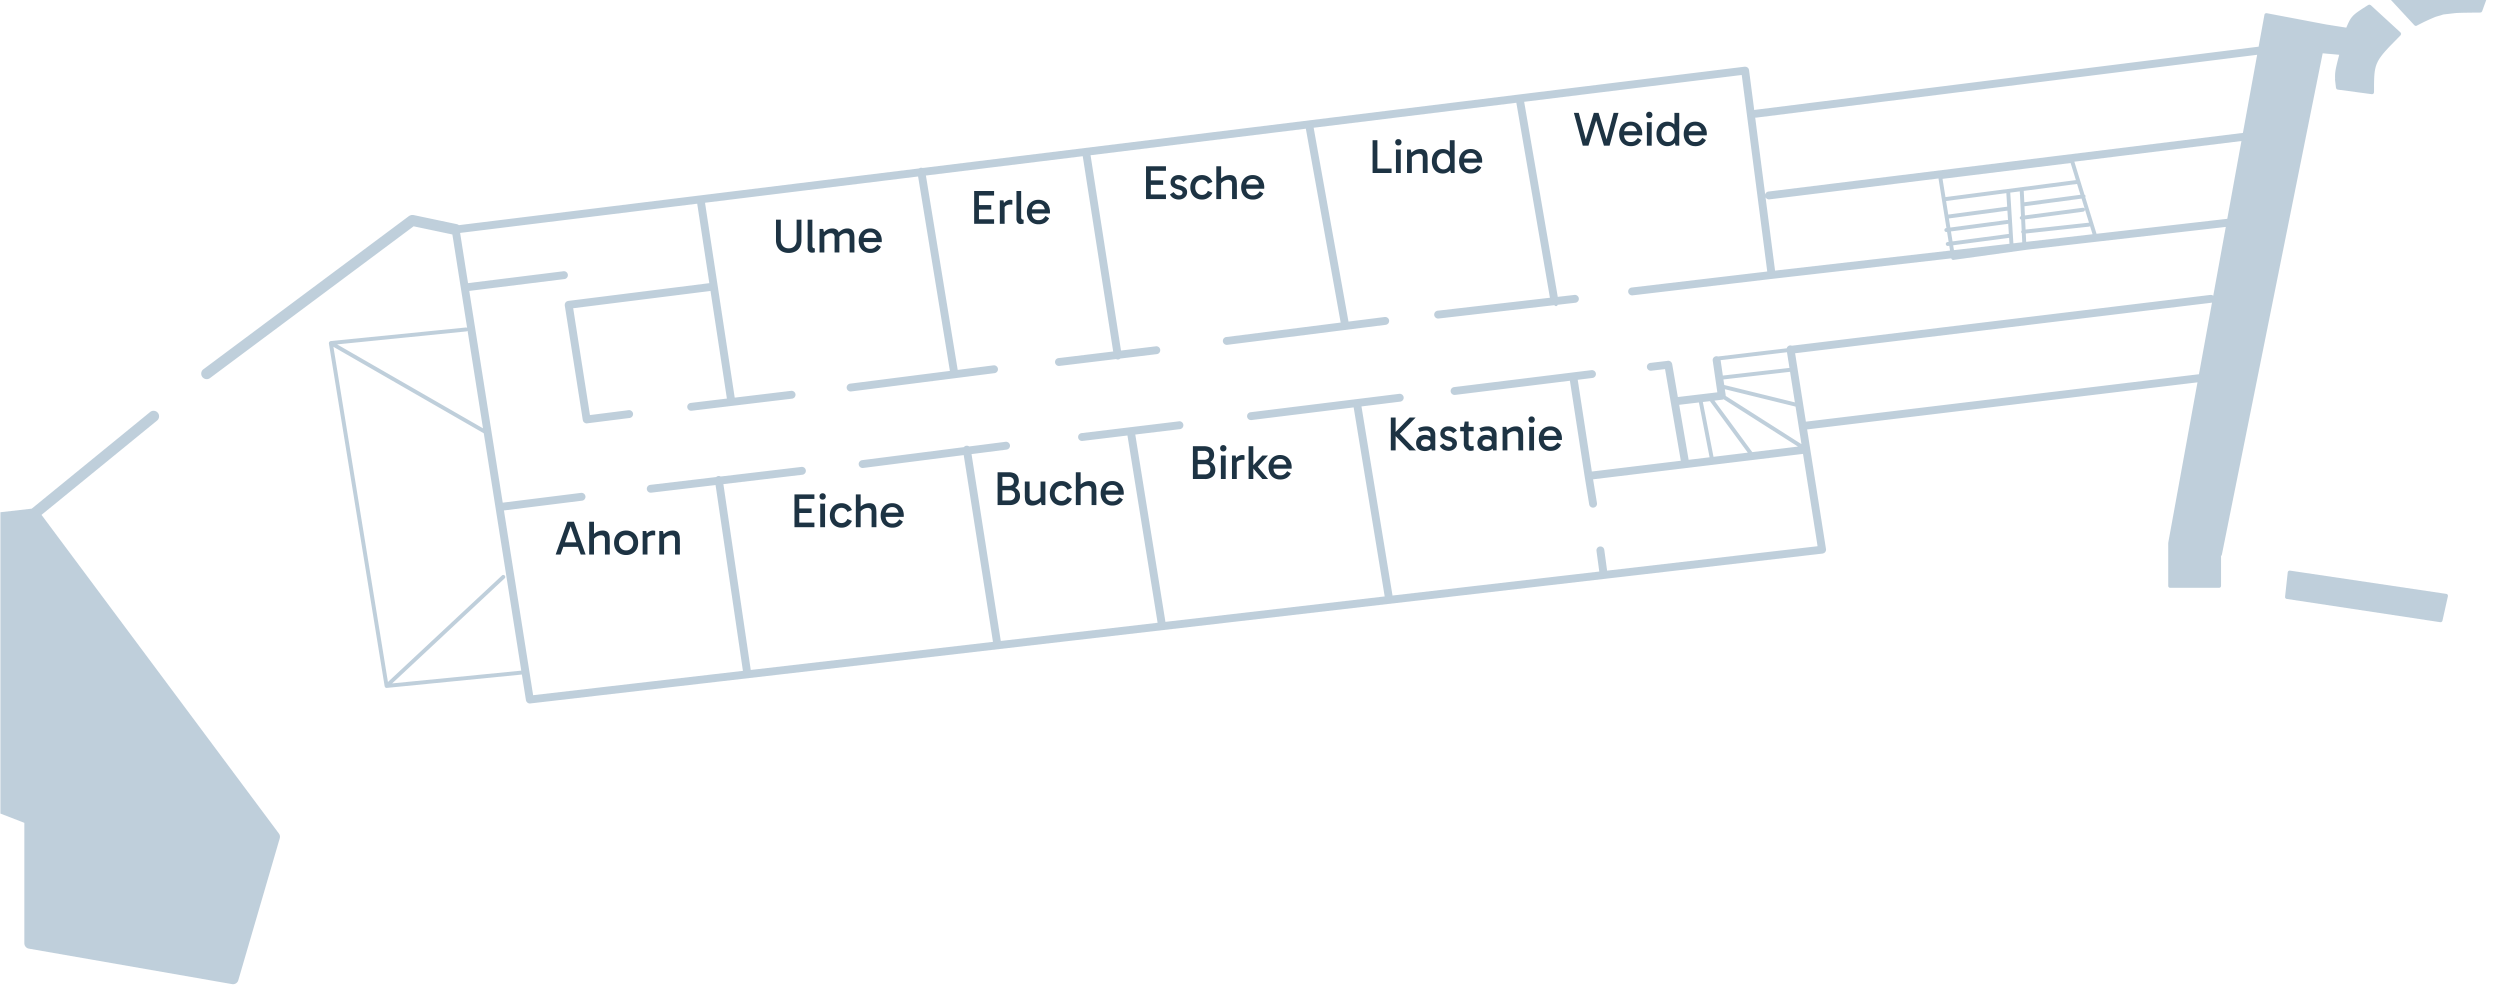 <svg xmlns="http://www.w3.org/2000/svg" xmlns:xlink="http://www.w3.org/1999/xlink" width="1920" height="758" viewBox="0 0 1920 758">
  <rect x="0" y="0" width="1920" height="758" fill="#808080" stroke="none"/>
  <defs>
    <clipPath id="clip-path">
      <rect id="Rechteck_4714" data-name="Rechteck 4714" width="1919.679" height="755.871" transform="translate(0 -97)" fill="#003e6e"/>
    </clipPath>
    <clipPath id="clip-SG-1-OG">
      <rect width="1920" height="758"/>
    </clipPath>
  </defs>
  <g id="SG-1-OG" clip-path="url(#clip-SG-1-OG)">
    <rect width="1920" height="758" fill="#fff"/>
    <g id="Gruppe_43" data-name="Gruppe 43" transform="translate(0.321 97)" opacity="0.25">
      <g id="Gruppe_42" data-name="Gruppe 42" clip-path="url(#clip-path)">
        <g id="Gruppe_44" data-name="Gruppe 44" transform="translate(-542.056 -117.287)">
          <path id="Pfad_134" data-name="Pfad 134" d="M714.7,52.029a1.5,1.5,0,0,0-.988-.882L652.747,34.04a1.517,1.517,0,0,0-1.63.554L635.81,55.284l-17.486-2.138.208-1.935-1.625-19.965a1.412,1.412,0,0,0-.125-.494L609.455,14.31a1.516,1.516,0,0,0-.882-.813,1.608,1.608,0,0,0-1.2.088L581.165,27.243a1.511,1.511,0,0,0-.743,1.8l7.171,22.851-6-.323a1.638,1.638,0,0,0-1.108.383,1.515,1.515,0,0,0-.5,1.062l-.836,18.9a1.507,1.507,0,0,0,1.27,1.561l38.5,6.113-14.794,92.8a1.513,1.513,0,0,0,.3,1.177,1.542,1.542,0,0,0,1.076.573l9.05.7,3.9.633,6.543,2.489.028,2.184-3.126,12.79-6.584,2.5-17.324,1.413a1.5,1.5,0,0,0-1.371,1.274l-5.836,37.021L565.767,343.078a1.519,1.519,0,0,0,.309,1.3,1.765,1.765,0,0,0,1.214.554l20.787-.683,5.019,9.2-1.75,3.472-27.519,1.385a1.518,1.518,0,0,0-1.4,1.182L551.241,409.8,535.671,438.18a1.5,1.5,0,0,0-.079,1.293l9.415,23.229a1.518,1.518,0,0,0,1.224.937L591.1,469a1.223,1.223,0,0,0,.18.014,1.47,1.47,0,0,0,.286-.028l9.364-1.791a1.5,1.5,0,0,0,1.108-.891,1.516,1.516,0,0,0-.12-1.418l-4.82-7.475,5.762-19.716,35.41-.84a1.515,1.515,0,0,0,1.011-2.609L612.72,408.906l6.958-40.221,24.416-118.331v3.024a1.515,1.515,0,1,0,3.029,0V235.685l34.8-143.694h10.5a1.512,1.512,0,0,0,1.385-.9l2.434-5.573,18.367-32.164a1.48,1.48,0,0,0,.088-1.321" transform="translate(1936.98 48.549)" fill="#003e6e"/>
          <path id="Pfad_135" data-name="Pfad 135" d="M573.615,152.692,662.4,80.215a4.227,4.227,0,0,0-5.347-6.547L566.1,147.913,280.789,180.451a4.233,4.233,0,0,0-2.276.993L1.476,418.5a4.233,4.233,0,0,0,2.715,7.443L309.9,428.68h.037a4.225,4.225,0,0,0,4.229-4.229V367.1l81.975-41.569L560.429,389.2v92.465a4.23,4.23,0,0,0,3.5,4.165L719.964,513.07a4.339,4.339,0,0,0,.73.065,4.233,4.233,0,0,0,4.054-3.047L756.575,401.1a4.232,4.232,0,0,0-.669-3.712Z" transform="translate(0.001 263.023)" fill="#003e6e"/>
          <path id="Pfad_136" data-name="Pfad 136" d="M621.214,117.179,501.183,99.315a1.586,1.586,0,0,0-1.14.3,1.544,1.544,0,0,0-.582,1.039l-2.045,18.741a1.526,1.526,0,0,0,1.279,1.662l117.893,17.864a2.12,2.12,0,0,0,.226.018,1.519,1.519,0,0,0,1.478-1.187l4.174-18.741a1.495,1.495,0,0,0-1.251-1.828" transform="translate(1799.253 359.207)" fill="#003e6e"/>
          <path id="Pfad_137" data-name="Pfad 137" d="M1780.107,42.511l12.7,1.14c-2.683,10.264-3.417,13.469-3.144,18.469l-.056.429a1.722,1.722,0,0,0,0,.379l.739,6.155a1.421,1.421,0,0,0,.231.476,1.367,1.367,0,0,0,.148.309,1.106,1.106,0,0,0,.1.125,1.421,1.421,0,0,0,.314.157,1.479,1.479,0,0,0,.513.254l26.175,3.5a1.479,1.479,0,0,0,1.2-.374l.018-.009.028-.037.046-.069a1.4,1.4,0,0,0,.351-.711c.01-.037.051-.06.056-.1s-.023-.051-.023-.083l.009-.051c0-.023.028-.037.028-.065,0-11.562,0-17.347,2.539-22.8l.019-.046c1.838-3.929,5.028-7.72,10.449-13.349l7.387-7.526.009-.023.028-.014c.129-.139.115-.332.185-.5a1.466,1.466,0,0,0,.208-.545l0-.014,0-.014c0-.189-.152-.337-.231-.513s-.069-.365-.213-.508l-.027-.009-.009-.028-22.883-21c-.1-.1-.245-.074-.36-.134a1.087,1.087,0,0,0-1.08-.1c-.134.037-.272-.009-.392.069-12.337,7.845-13.039,8.306-16.918,17.462L1783,20.413l-.009,0-45.84-8.694a1.574,1.574,0,0,0-1.145.24,1.508,1.508,0,0,0-.628.979l-4.46,24.481L1344.3,85.913a2.728,2.728,0,0,0-.752.254l-3.989-30.728V55.43l0-.009v-.009a3.024,3.024,0,0,0-.272-.808,3.068,3.068,0,0,0-.111-.314,2.987,2.987,0,0,0-2.627-1.464,3.068,3.068,0,0,0-.355-.028L704.82,130.6a2.75,2.75,0,0,0-2.664.328L348.7,174.491a4.2,4.2,0,0,0-1.653-.776l-33.226-6.991c-.046-.009-.092,0-.139,0a14.557,14.557,0,0,0-1.648.028,4.2,4.2,0,0,0-.6.245,4.375,4.375,0,0,0-.891.42c-.037.023-.083.028-.12.055L152.489,285.185a4.229,4.229,0,0,0,5.051,6.783L313.95,175.387l29.763,6.266,11.326,71.711a1.546,1.546,0,0,0-.9-.272L250.209,263.535l-.028.014-.06,0c-.028,0-.042.037-.069.046a1.48,1.48,0,0,0-.439.263c-.152.1-.328.134-.434.277a.781.781,0,0,0-.06.106c-.019.023-.051.023-.069.051-.083.143-.028.3-.055.457s-.152.282-.139.448l.028.046-.014.042L291.7,528.626a1.358,1.358,0,0,0,.272.476c.055.1.032.226.115.314l.055.023c.023.023.037.055.06.078a1.5,1.5,0,0,0,.988.379c.051,0,.1,0,.148-.009L397.1,519.622l3.107,19.674a2.713,2.713,0,0,0,.185.536,3.345,3.345,0,0,0,.157.443,2.98,2.98,0,0,0,.4.5,2.631,2.631,0,0,0,.272.328,3.005,3.005,0,0,0,.573.346,2.473,2.473,0,0,0,.337.2,3.03,3.03,0,0,0,1.062.2,2.928,2.928,0,0,0,.351-.018l992.481-115.1.032-.009.092-.009a2.579,2.579,0,0,0,.5-.185,3.2,3.2,0,0,0,.568-.212,2.574,2.574,0,0,0,.453-.388,2.884,2.884,0,0,0,.406-.379,2.975,2.975,0,0,0,.272-.526,2.865,2.865,0,0,0,.24-.513,3.122,3.122,0,0,0,.051-.591,3.046,3.046,0,0,0,.046-.54l-.023-.065a.3.3,0,0,0,0-.065l-14.494-91.87,299.785-36.162L1661.517,418.37c-.009.046.032.088.028.138s-.055.078-.055.129v32.875a1.519,1.519,0,0,0,1.515,1.519h37.534a1.522,1.522,0,0,0,1.514-1.519V428.542a1.519,1.519,0,0,0,.619-.9Zm-73.276,127.127c-.019,0-.032,0-.051,0l-100.352,11.488-8.671-28.175a1.23,1.23,0,0,0-.568-1.842l-7.8-25.363,128.328-15.865Zm-218.674-30.7,98.375-12.162,4.04,13.118L1490.4,152.942Zm59.35,9.618.91,19.046a1.358,1.358,0,0,0,.125,2.609l.4,8.408a1.439,1.439,0,0,0,.1,2.045l.333,7-6.811.78-2.4-38.933Zm4.876,38.762-.3-6.418,48.68-5.282a1.437,1.437,0,0,0,.693-.374l1.916,6.233Zm48.052-14.711-48.5,5.259-.369-7.8,44.594-5.919a1.517,1.517,0,0,0,1.307-1.7,1.489,1.489,0,0,0-1.7-1.3l-44.344,5.887-.337-7.078,43.864-5.859,5.716,18.584c-.078,0-.138-.074-.222-.069m-49.5-15.694-.411-8.634c0-.046-.046-.065-.055-.106l41.006-5.342,2.563,8.33Zm-13.782-7.009.642,10.4-45.254,6.044-1.662-10.417Zm-44.132,19.434,44.963-6,.448,7.328a1.461,1.461,0,0,0-.568-.152l-43.726,5.8Zm45.24,4.174c.138-.018.212-.138.337-.194l.489,7.956c-.06,0-.1-.051-.162-.046l-43.088,5.721-1.223-7.642Zm1.011,10.726.282,4.548-42.641,4.885-.6-3.731Zm-184.016-29.555,129.792-16.04,6.095,38.069-.24.032a1.514,1.514,0,0,0,.2,3.015,1.442,1.442,0,0,0,.2-.014l.318-.042,1.224,7.642-.864.115a1.514,1.514,0,0,0,.2,3.015,1.482,1.482,0,0,0,.2-.014l.947-.125.586,3.675L1359.539,209.4l-7.3-56.266a3.018,3.018,0,0,0,2.641,1.57,3.454,3.454,0,0,0,.374-.023M383.86,445.746a1.511,1.511,0,0,0-2.064-2.207l-87.567,81.8L252.365,267.935l115.469,66.419,28.789,182.271-99.133,9.807Zm902.047-133.273,15.158-1.805,8.182,42.1-16.114,1.953a1.308,1.308,0,0,0,0-.189Zm26.351,39.93-8.182-42.091,5.435-.646,29.079,39.547Zm29.781-3.606L1312.96,309.25l6.044-.716.014,0,.069,0a3.188,3.188,0,0,0,.577-.208,2.985,2.985,0,0,0,.36-.12l57.1,36.347Zm26.646-76.7,1.9,12.042L1319.438,290l-1.722-11.82Zm-48.809,20.889,51.182-5.859,3.7,23.479L1320.5,297.255Zm1.736,12.637a2.93,2.93,0,0,0,.037-.452l-.009-.032c0-.018,0-.032,0-.051l-.669-4.6,54.3,13.358,2.373,15.052c0,.074-.028.143-.018.217a2.613,2.613,0,0,0,.1.323l2.092,13.233Zm372.253-77.542-321.459,39a3.076,3.076,0,0,0-1.482-.2,3.018,3.018,0,0,0-2.433,2.193l-52.785,6.289a2.921,2.921,0,0,0-1.487-.189,3.02,3.02,0,0,0-2.558,3.431l3.542,24.282-30.225,3.6c-.037,0-.06.028-.1.032l-4.363-25.372a2.77,2.77,0,0,0-.259-.665,3.29,3.29,0,0,0-.12-.323,3,3,0,0,0-.573-.679,2.466,2.466,0,0,0-.185-.194,2.827,2.827,0,0,0-.836-.434c-.064-.023-.115-.065-.184-.083a2.959,2.959,0,0,0-1.339-.088c-.051.009-.088.042-.134.051l-13.118,1.551a3.026,3.026,0,0,0,.351,6.03,2.365,2.365,0,0,0,.36-.023l10.569-1.251,12.106,70.395-68.317,8.274-10.85-70.455,11.317-1.4a3.027,3.027,0,0,0,2.636-3.371,3.077,3.077,0,0,0-3.375-2.636l-105.509,13.021a3.024,3.024,0,0,0,.369,6.026,3.429,3.429,0,0,0,.374-.018L1201.984,294l11.322,73.53,0,.014v.014l3.477,21.359a3.026,3.026,0,0,0,2.983,2.54,2.955,2.955,0,0,0,.489-.042,3.018,3.018,0,0,0,2.5-3.472l-2.969-18.247L1381,350.169l11.188,70.907-161.641,18.746-2.161-15.948a3.026,3.026,0,0,0-6,.813l2.147,15.833-158.788,18.418-23.844-145.213,29.767-3.68a3.031,3.031,0,0,0,2.632-3.375,3.068,3.068,0,0,0-3.375-2.632L956.706,318.171a3.024,3.024,0,0,0,.365,6.026,3.337,3.337,0,0,0,.374-.023l78.456-9.706,23.834,145.167L891.344,479.161,868.188,335.31l34.274-4.146a3.019,3.019,0,0,0,2.636-3.371,2.961,2.961,0,0,0-3.366-2.636l-74.786,9.05a3.026,3.026,0,0,0,.36,6.03,2.519,2.519,0,0,0,.369-.023l34.5-4.174,23.151,143.823L764.9,493.826l-22.472-143.5,26.9-3.444a3.031,3.031,0,0,0,2.623-3.384,3.071,3.071,0,0,0-3.389-2.623l-27.976,3.583a3.091,3.091,0,0,0-2.221-.545,2.987,2.987,0,0,0-1.824,1.062l-78.12,10a3.027,3.027,0,0,0,.379,6.03,3.71,3.71,0,0,0,.388-.023l77.242-9.89,22.458,143.431L572.873,516.1,551.855,373.38l60.671-7.2a3.024,3.024,0,0,0-.711-6.007l-62.1,7.369a2.736,2.736,0,0,0-3.371.4l-50.619,6.007a3.023,3.023,0,0,0,.351,6.026,2.427,2.427,0,0,0,.365-.023l49.4-5.859,21.013,142.7L405.732,535.483,383.32,393.6l59.964-7.494a3.024,3.024,0,0,0,2.627-3.375,3.057,3.057,0,0,0-3.375-2.627l-60.163,7.517L356.688,225l73.045-9.091a3.027,3.027,0,1,0-.748-6.007l-73.239,9.114-6.09-38.55,182.087-22.44,9.3,61.026-108.4,13.635-.046.014h-.042a2.791,2.791,0,0,0-.476.175,3.053,3.053,0,0,0-.614.226,3.1,3.1,0,0,0-.392.346,2.72,2.72,0,0,0-.462.429,2.8,2.8,0,0,0-.245.485,3.043,3.043,0,0,0-.263.554,3.386,3.386,0,0,0-.042.577,2.629,2.629,0,0,0-.042.573l.014.051v.042l13.829,88.014a2.669,2.669,0,0,0,.189.54,1.661,1.661,0,0,0,.568.97,3.364,3.364,0,0,0,.254.309,3.021,3.021,0,0,0,.633.379,2.407,2.407,0,0,0,.277.162,2.931,2.931,0,0,0,1.062.2,3.488,3.488,0,0,0,.383-.023l32.616-4.123a3.032,3.032,0,0,0,2.623-3.384,3.07,3.07,0,0,0-3.38-2.623l-29.7,3.758L436.5,238.306l105.454-13.265,12.591,82.635-27.782,3.348a3.024,3.024,0,0,0,.356,6.026,2.42,2.42,0,0,0,.365-.023l77.1-9.281a3.025,3.025,0,1,0-.72-6.007l-43.315,5.217-22.8-149.664,163.636-20.168L725.81,286.436l-76.628,9.779a3.025,3.025,0,0,0,.379,6.026,3.78,3.78,0,0,0,.388-.023l110.14-14.055a3.026,3.026,0,0,0,2.622-3.384,3.057,3.057,0,0,0-3.389-2.618l-27.51,3.509L707.392,136.385l120.441-14.84,23.382,149.973-42,5.088a3.024,3.024,0,0,0,.36,6.026,2.518,2.518,0,0,0,.369-.023l43.476-5.264a2.992,2.992,0,0,0,1.344.36,3.286,3.286,0,0,0,.471-.037,2.912,2.912,0,0,0,1.454-.72l28-3.394a3.021,3.021,0,0,0,2.641-3.366,2.976,2.976,0,0,0-3.371-2.636l-26.734,3.237L833.841,120.8l165.367-20.381c.009.065-.014.125,0,.185l26.715,148.7-87.825,11.1a3.025,3.025,0,0,0,.374,6.026c.125,0,.258-.009.383-.019l121.656-15.371a3.025,3.025,0,0,0,2.623-3.38,3.058,3.058,0,0,0-3.38-2.623l-27.824,3.514L1005.183,99.687,1160.84,80.5l25.787,149.747-86.2,9.946a3.025,3.025,0,0,0,.341,6.03c.12,0,.236,0,.355-.014l88.97-10.264a1.457,1.457,0,0,0,1.2.743,1.678,1.678,0,0,0,.259-.023,1.422,1.422,0,0,0,1.067-1.011l13.547-1.561a3.028,3.028,0,0,0-.7-6.016l-12.813,1.478-25.8-149.793L1333.941,59.17,1353.532,210.1,1249.4,222.4a3.026,3.026,0,0,0,.351,6.03,2.394,2.394,0,0,0,.36-.023l107.116-12.656h.042L1494.89,200a1.494,1.494,0,0,0,1.455,1.205,1.074,1.074,0,0,0,.208-.014l55.047-7.628,3.181-.425,150.92-17.282-9.627,52.84a3.125,3.125,0,0,0-2.207-.609M1344.672,91.939c.125,0,.249-.009.383-.018l384.729-48.264-10.929,59.988L1354.511,148.68a2.989,2.989,0,0,0-2.549,2.327l-7.679-59.138a2.621,2.621,0,0,0,.388.069M355.39,255.593l11.834,74.924L255.2,266.074l99.253-9.973a1.468,1.468,0,0,0,.937-.508m1329.338,33.434L1383.221,325.4l-8.284-52.521L1694.6,234.091a2.892,2.892,0,0,0,.521-.175l-10.042,55.135a2.15,2.15,0,0,0-.346-.023" transform="translate(545.442 18.709)" fill="#003e6e"/>
          <path id="Pfad_138" data-name="Pfad 138" d="M595.308,1.574a1.39,1.39,0,0,0-.106-.3,1.315,1.315,0,0,0-.111-.231c-.051-.083-.06-.185-.129-.259-.018-.023-.055-.028-.078-.051a1.124,1.124,0,0,0-.2-.129,1.433,1.433,0,0,0-.268-.18c-.037-.014-.041-.055-.074-.069l-.028,0A1.463,1.463,0,0,0,594,.322c-.055,0-.092-.055-.148-.055-56.252-.836-56.234-.808-78.47,17.407-.014.014-.014.037-.032.051l-.037.014c-.051.051-.037.125-.078.18a1.324,1.324,0,0,0-.208.337,1.4,1.4,0,0,0-.143.425,1.267,1.267,0,0,0,.014.3c.009.069-.051.125-.032.2.009.055.074.074.092.129s-.009.139.023.2c.046.092.139.139.2.217.032.046.014.111.055.152l18.377,19.808c.037.037.092.023.129.055l.037.037a1.78,1.78,0,0,0,.194.185,1.485,1.485,0,0,0,1.431.046,159.355,159.355,0,0,1,14.53-6.824l5.684-1.695c.166-.037.332-.083.5-.12l9.244-1.062c4.7-.254,10.6-.309,18.871-.374l.014-.009a1.1,1.1,0,0,0,.273-.088,1.49,1.49,0,0,0,.568-.18c.046-.032.065-.092.106-.134a1.357,1.357,0,0,0,.185-.245,1.292,1.292,0,0,0,.268-.346l9.609-26.642a1.476,1.476,0,0,0,.042-.513c0-.055.046-.1.037-.152,0-.018-.018-.032-.023-.051" transform="translate(1862.378 0.001)" fill="#003e6e"/>
          <path id="Pfad_139" data-name="Pfad 139" d="M549.272,39.558l1.551.826a1.557,1.557,0,0,0,.388.143l1.5.332a102.088,102.088,0,0,1,9.5,4.1l3.431,2.2,3.047,1.865c3.145,2.443,6.053,5.458,10.44,10.038l.018.023h0l.014.018.018,0a1.09,1.09,0,0,0,.092.065.922.922,0,0,0,.152.111,1.5,1.5,0,0,0,.831.286,1.7,1.7,0,0,0,.332-.037l28.673-6.473a1.465,1.465,0,0,0,.642-.356c.023-.018.056-.009.079-.032l.009-.014c.051-.051.064-.129.106-.189a1.224,1.224,0,0,0,.139-.254,1.374,1.374,0,0,0,.171-.314c.009-.037-.014-.069-.009-.1a1.4,1.4,0,0,0-.018-.277l-.009-.1c0-.06.046-.111.032-.171a.69.69,0,0,0-.051-.115c-.019-.065-.051-.115-.074-.175a2.273,2.273,0,0,0-.125-.268c-21.992-31.143-22-31.143-66.336-49.968-.041-.014-.078.009-.12,0s-.051-.055-.088-.065c-.106-.028-.194.046-.3.042a1.229,1.229,0,0,0-.411,0,1.207,1.207,0,0,0-.291.1,1.311,1.311,0,0,0-.332.263c-.079.069-.194.065-.259.152-.018.023,0,.06-.023.088s-.06.032-.078.065c-.042.069-.009.148-.037.217s-.1.088-.115.157l-8.029,30.728c0,.023.014.042.009.065s-.033.032-.033.06c-.032.162.074.3.1.452a1.358,1.358,0,0,0,.074.5.888.888,0,0,0,.064.111c.093.152.259.2.4.314s.185.254.342.309c5.859,2.1,10.615,3.8,14.582,5.273" transform="translate(1930.555 2.389)" fill="#003e6e"/>
        </g>
      </g>
    </g>
    <path id="Pfad_247" data-name="Pfad 247" d="M12.728.37A11.068,11.068,0,0,1,7.677-.74,8.138,8.138,0,0,1,4.218-4.051,10.778,10.778,0,0,1,2.96-9.472V-25.2h3.7v15.17a7.417,7.417,0,0,0,1.572,5.05,5.658,5.658,0,0,0,4.5,1.794,5.647,5.647,0,0,0,4.514-1.794,7.476,7.476,0,0,0,1.554-5.05V-25.2h3.7V-9.472a10.778,10.778,0,0,1-1.258,5.421A8.138,8.138,0,0,1,17.778-.74,11.068,11.068,0,0,1,12.728.37ZM30.562.185a3.144,3.144,0,0,1-1.7-.463,3.144,3.144,0,0,1-1.165-1.351,5.028,5.028,0,0,1-.426-2.183V-25.2h3.626V-5.106a1.792,1.792,0,0,0,.573,1.554,2.213,2.213,0,0,0,1.313.407v2.96a5.312,5.312,0,0,1-1.036.278A7.2,7.2,0,0,1,30.562.185ZM36.408,0V-18.056H39.22L40-14.874l-.925.111a12.266,12.266,0,0,1,2.109-2A8.7,8.7,0,0,1,43.549-18a8.143,8.143,0,0,1,2.627-.426,6.026,6.026,0,0,1,3.034.648,3.948,3.948,0,0,1,1.628,1.739,7.607,7.607,0,0,1,.666,2.46,26.153,26.153,0,0,1,.148,2.812V0h-3.7V-11.544a3.123,3.123,0,0,0-.869-2.59,3.28,3.28,0,0,0-2.054-.666,5.711,5.711,0,0,0-3.256,1.055,6.377,6.377,0,0,0-2.257,2.534v-2.072h.592V0ZM59.5,0V-11.544a3.123,3.123,0,0,0-.869-2.59,3.28,3.28,0,0,0-2.054-.666,5.711,5.711,0,0,0-3.256,1.055,6.377,6.377,0,0,0-2.257,2.534l-.444-3.552a12.266,12.266,0,0,1,2.109-2A8.7,8.7,0,0,1,55.093-18a8.143,8.143,0,0,1,2.627-.426,6.026,6.026,0,0,1,3.034.648,3.948,3.948,0,0,1,1.628,1.739,7.607,7.607,0,0,1,.666,2.46,26.153,26.153,0,0,1,.148,2.812V0ZM75.332.37A9.01,9.01,0,0,1,70.707-.8,8.039,8.039,0,0,1,67.6-4.07a10.418,10.418,0,0,1-1.11-4.921,10.5,10.5,0,0,1,1.11-4.958,8.165,8.165,0,0,1,3.108-3.293,8.9,8.9,0,0,1,4.625-1.184,8.973,8.973,0,0,1,4.662,1.184A8.165,8.165,0,0,1,83.1-13.949a10.5,10.5,0,0,1,1.11,4.958q0,.259-.019.536t-.056.5H70v-3.182h11.47L80.438-8.991a7.934,7.934,0,0,0-1.258-4.625,4.364,4.364,0,0,0-3.848-1.813,4.78,4.78,0,0,0-3.663,1.462,5.375,5.375,0,0,0-1.369,3.83v1.924a5.626,5.626,0,0,0,1.332,3.94,4.754,4.754,0,0,0,3.7,1.462A5.363,5.363,0,0,0,78.7-3.737a9.3,9.3,0,0,0,2.072-2.294l2.775,1.739A8.746,8.746,0,0,1,80.309-.8,9.681,9.681,0,0,1,75.332.37Z" transform="translate(593 193.886)" fill="#1d3343"/>
    <path id="Pfad_246" data-name="Pfad 246" d="M5.476-9.361H19.055v3.478H5.476ZM.74,0,9.731-25.2h5.032L23.754,0H19.98L11.914-22.607h.666L4.514,0ZM26.492,0V-25.2h3.7V0Zm12.1,0V-11.544a3.123,3.123,0,0,0-.869-2.59,3.28,3.28,0,0,0-2.054-.666,6.53,6.53,0,0,0-2.4.481,7.748,7.748,0,0,0-2.183,1.3,5.994,5.994,0,0,0-1.48,1.813l-.444-3.552a11.414,11.414,0,0,1,2.257-2A10,10,0,0,1,34-18a9.42,9.42,0,0,1,2.812-.426,6.026,6.026,0,0,1,3.034.648,3.948,3.948,0,0,1,1.628,1.739,7.607,7.607,0,0,1,.666,2.46,26.153,26.153,0,0,1,.148,2.812V0ZM54.834.37A9.75,9.75,0,0,1,50.006-.8,8.113,8.113,0,0,1,46.768-4.07a10.142,10.142,0,0,1-1.147-4.921,10.223,10.223,0,0,1,1.147-4.958,8.235,8.235,0,0,1,3.237-3.293,9.628,9.628,0,0,1,4.828-1.184,9.6,9.6,0,0,1,4.847,1.184,8.4,8.4,0,0,1,3.238,3.293,10.091,10.091,0,0,1,1.165,4.958A10.012,10.012,0,0,1,62.919-4.07,8.269,8.269,0,0,1,59.681-.8,9.723,9.723,0,0,1,54.834.37Zm0-3.552a5.177,5.177,0,0,0,3.978-1.609,5.916,5.916,0,0,0,1.5-4.2,6.035,6.035,0,0,0-1.5-4.255,5.147,5.147,0,0,0-3.978-1.628,5.132,5.132,0,0,0-3.94,1.61,5.968,5.968,0,0,0-1.5,4.236,5.968,5.968,0,0,0,1.5,4.236A5.132,5.132,0,0,0,54.834-3.182Zm15.54-14.874.888,4.884V0h-3.7V-18.056Zm.333,6.4-.888-.407v-2.7l.333-.407a6.237,6.237,0,0,1,1.165-1.424,7.627,7.627,0,0,1,1.868-1.3,4.833,4.833,0,0,1,2.183-.537,7.2,7.2,0,0,1,1.054.074,1.756,1.756,0,0,1,.758.259v3.33H76.035A6.818,6.818,0,0,0,72.372-14,4.281,4.281,0,0,0,70.707-11.655ZM90.65-18.426a6.026,6.026,0,0,1,3.034.648,3.948,3.948,0,0,1,1.628,1.739,7.607,7.607,0,0,1,.666,2.46,26.152,26.152,0,0,1,.148,2.812V0h-3.7V-11.544a3.123,3.123,0,0,0-.869-2.59A3.28,3.28,0,0,0,89.5-14.8a6.53,6.53,0,0,0-2.4.481,7.748,7.748,0,0,0-2.183,1.3,5.994,5.994,0,0,0-1.48,1.813v-2.072h.592V0h-3.7V-18.056h2.812l.777,3.182-.925.111a11.413,11.413,0,0,1,2.257-2A10,10,0,0,1,87.838-18,9.42,9.42,0,0,1,90.65-18.426Z" transform="translate(426 425.886)" fill="#1d3343"/>
    <path id="Pfad_249" data-name="Pfad 249" d="M6.105-10.915v-3.478H16.28v3.478Zm-.111-10.8L6.845-22.9v19.98L5.809-3.515H18.463V0H3.145V-25.2H18.463v3.478Zm19.684,3.663.888,4.884V0h-3.7V-18.056Zm.333,6.4-.888-.407v-2.7l.333-.407a6.237,6.237,0,0,1,1.165-1.424,7.627,7.627,0,0,1,1.869-1.3,4.833,4.833,0,0,1,2.183-.537,7.2,7.2,0,0,1,1.054.074,1.756,1.756,0,0,1,.759.259v3.33H31.339A6.818,6.818,0,0,0,27.676-14,4.281,4.281,0,0,0,26.011-11.655ZM38.924.185a3.144,3.144,0,0,1-1.7-.463,3.144,3.144,0,0,1-1.166-1.351,5.028,5.028,0,0,1-.425-2.183V-25.2h3.626V-5.106a1.792,1.792,0,0,0,.574,1.554,2.213,2.213,0,0,0,1.313.407v2.96a5.312,5.312,0,0,1-1.036.278A7.2,7.2,0,0,1,38.924.185ZM52.5.37A9.01,9.01,0,0,1,47.878-.8,8.039,8.039,0,0,1,44.77-4.07a10.418,10.418,0,0,1-1.11-4.921,10.5,10.5,0,0,1,1.11-4.958,8.165,8.165,0,0,1,3.108-3.293A8.9,8.9,0,0,1,52.5-18.426a8.973,8.973,0,0,1,4.662,1.184,8.165,8.165,0,0,1,3.108,3.293,10.5,10.5,0,0,1,1.11,4.958q0,.259-.019.536t-.056.5H47.175v-3.182h11.47L57.609-8.991a7.934,7.934,0,0,0-1.258-4.625A4.365,4.365,0,0,0,52.5-15.429a4.78,4.78,0,0,0-3.663,1.462,5.375,5.375,0,0,0-1.369,3.83v1.924A5.626,5.626,0,0,0,48.8-4.273a4.754,4.754,0,0,0,3.7,1.462,5.363,5.363,0,0,0,3.367-.925,9.3,9.3,0,0,0,2.072-2.294l2.775,1.739A8.746,8.746,0,0,1,57.479-.8,9.681,9.681,0,0,1,52.5.37Z" transform="translate(745 171.886)" fill="#1d3343"/>
    <path id="Pfad_248" data-name="Pfad 248" d="M6.105-10.915v-3.478H16.28v3.478Zm-.111-10.8L6.845-22.9v19.98L5.809-3.515H18.463V0H3.145V-25.2H18.463v3.478ZM26.64,0h-3.7V-18.056h3.7ZM22.385-23.606a2.454,2.454,0,0,1,.648-1.757,2.3,2.3,0,0,1,1.757-.684,2.318,2.318,0,0,1,1.739.684,2.415,2.415,0,0,1,.666,1.757,2.368,2.368,0,0,1-.666,1.721,2.318,2.318,0,0,1-1.739.684,2.3,2.3,0,0,1-1.757-.684A2.4,2.4,0,0,1,22.385-23.606ZM39.405.37a9.283,9.283,0,0,1-4.81-1.2A8.215,8.215,0,0,1,31.45-4.144a10.335,10.335,0,0,1-1.11-4.884,10.335,10.335,0,0,1,1.11-4.884A8.215,8.215,0,0,1,34.6-17.223a9.283,9.283,0,0,1,4.81-1.2A8.444,8.444,0,0,1,44.178-17a8.13,8.13,0,0,1,3.108,3.793l-3.515,1.48A4.774,4.774,0,0,0,42-14.078a4.731,4.731,0,0,0-2.7-.8,4.927,4.927,0,0,0-3.7,1.536,5.957,5.957,0,0,0-1.48,4.311,5.957,5.957,0,0,0,1.48,4.311,4.927,4.927,0,0,0,3.7,1.535,4.731,4.731,0,0,0,2.7-.8,4.774,4.774,0,0,0,1.776-2.35l3.515,1.48A8.4,8.4,0,0,1,44.16-1.054,8.356,8.356,0,0,1,39.405.37ZM50.283,0V-25.2h3.7V0Zm12.1,0V-11.544a3.123,3.123,0,0,0-.869-2.59,3.28,3.28,0,0,0-2.054-.666,6.53,6.53,0,0,0-2.4.481,7.748,7.748,0,0,0-2.183,1.3,5.994,5.994,0,0,0-1.48,1.813l-.444-3.552a11.413,11.413,0,0,1,2.257-2A10,10,0,0,1,57.794-18a9.42,9.42,0,0,1,2.812-.426,6.026,6.026,0,0,1,3.034.648,3.948,3.948,0,0,1,1.628,1.739,7.607,7.607,0,0,1,.666,2.46,26.152,26.152,0,0,1,.148,2.812V0ZM78.218.37A9.01,9.01,0,0,1,73.593-.8,8.039,8.039,0,0,1,70.485-4.07a10.418,10.418,0,0,1-1.11-4.921,10.5,10.5,0,0,1,1.11-4.958,8.165,8.165,0,0,1,3.108-3.293,8.9,8.9,0,0,1,4.625-1.184,8.973,8.973,0,0,1,4.662,1.184,8.165,8.165,0,0,1,3.108,3.293A10.5,10.5,0,0,1,87.1-8.991q0,.259-.019.536t-.056.5H72.89v-3.182H84.36L83.324-8.991a7.934,7.934,0,0,0-1.258-4.625,4.364,4.364,0,0,0-3.848-1.813,4.78,4.78,0,0,0-3.663,1.462,5.375,5.375,0,0,0-1.369,3.83v1.924a5.626,5.626,0,0,0,1.332,3.94,4.754,4.754,0,0,0,3.7,1.462,5.363,5.363,0,0,0,3.367-.925,9.3,9.3,0,0,0,2.072-2.294l2.775,1.739A8.746,8.746,0,0,1,83.194-.8,9.681,9.681,0,0,1,78.218.37Z" transform="translate(607 404.886)" fill="#1d3343"/>
    <path id="Pfad_251" data-name="Pfad 251" d="M6.105-10.915v-3.478H16.28v3.478Zm-.111-10.8L6.845-22.9v19.98L5.809-3.515H18.463V0H3.145V-25.2H18.463v3.478ZM28.268.37a8.443,8.443,0,0,1-3.719-.888,6.948,6.948,0,0,1-3.015-3.034L24.346-5.4a8.486,8.486,0,0,0,1.961,1.979,4.293,4.293,0,0,0,2.405.611,2.567,2.567,0,0,0,1.832-.611,1.979,1.979,0,0,0,.647-1.5,1.746,1.746,0,0,0-.315-1.036,2.9,2.9,0,0,0-1.091-.833,11.64,11.64,0,0,0-2.22-.758A11.19,11.19,0,0,1,23.458-9.4a4.353,4.353,0,0,1-1.443-3.626,5.111,5.111,0,0,1,.74-2.7A5.35,5.35,0,0,1,24.9-17.686a7.057,7.057,0,0,1,3.33-.74,7.7,7.7,0,0,1,3.922.944,8,8,0,0,1,2.553,2.238l-2.849,2.109a6.117,6.117,0,0,0-1.517-1.314,4.539,4.539,0,0,0-2.516-.647,3.005,3.005,0,0,0-1.7.518,1.641,1.641,0,0,0-.777,1.443,1.824,1.824,0,0,0,.722,1.5,7.082,7.082,0,0,0,2.645,1.017A10.705,10.705,0,0,1,33.337-8.6a4.205,4.205,0,0,1,1.369,3.275A5.134,5.134,0,0,1,33.8-2.276,5.936,5.936,0,0,1,31.431-.315,7.365,7.365,0,0,1,28.268.37ZM46.25.37a9.283,9.283,0,0,1-4.81-1.2,8.215,8.215,0,0,1-3.145-3.312,10.335,10.335,0,0,1-1.11-4.884,10.335,10.335,0,0,1,1.11-4.884,8.215,8.215,0,0,1,3.145-3.311,9.283,9.283,0,0,1,4.81-1.2A8.444,8.444,0,0,1,51.023-17a8.13,8.13,0,0,1,3.108,3.793l-3.515,1.48a4.774,4.774,0,0,0-1.776-2.349,4.731,4.731,0,0,0-2.7-.8,4.927,4.927,0,0,0-3.7,1.536,5.957,5.957,0,0,0-1.48,4.311,5.957,5.957,0,0,0,1.48,4.311,4.927,4.927,0,0,0,3.7,1.535,4.731,4.731,0,0,0,2.7-.8,4.774,4.774,0,0,0,1.776-2.35l3.515,1.48A8.4,8.4,0,0,1,51-1.054,8.356,8.356,0,0,1,46.25.37ZM57.128,0V-25.2h3.7V0Zm12.1,0V-11.544a3.123,3.123,0,0,0-.869-2.59A3.28,3.28,0,0,0,66.3-14.8a6.53,6.53,0,0,0-2.405.481,7.748,7.748,0,0,0-2.183,1.3,5.994,5.994,0,0,0-1.48,1.813l-.444-3.552a11.413,11.413,0,0,1,2.257-2A10,10,0,0,1,64.639-18a9.42,9.42,0,0,1,2.812-.426,6.026,6.026,0,0,1,3.034.648,3.948,3.948,0,0,1,1.628,1.739,7.607,7.607,0,0,1,.666,2.46,26.152,26.152,0,0,1,.148,2.812V0ZM85.063.37A9.01,9.01,0,0,1,80.438-.8,8.039,8.039,0,0,1,77.33-4.07a10.418,10.418,0,0,1-1.11-4.921,10.5,10.5,0,0,1,1.11-4.958,8.165,8.165,0,0,1,3.108-3.293,8.9,8.9,0,0,1,4.625-1.184,8.973,8.973,0,0,1,4.662,1.184,8.165,8.165,0,0,1,3.108,3.293,10.5,10.5,0,0,1,1.11,4.958q0,.259-.019.536t-.056.5H79.735v-3.182h11.47L90.169-8.991a7.934,7.934,0,0,0-1.258-4.625,4.364,4.364,0,0,0-3.848-1.813A4.78,4.78,0,0,0,81.4-13.967a5.375,5.375,0,0,0-1.369,3.83v1.924a5.626,5.626,0,0,0,1.332,3.94,4.754,4.754,0,0,0,3.7,1.462,5.363,5.363,0,0,0,3.367-.925A9.3,9.3,0,0,0,90.5-6.031l2.775,1.739A8.746,8.746,0,0,1,90.039-.8,9.681,9.681,0,0,1,85.063.37Z" transform="translate(877 152.886)" fill="#1d3343"/>
    <path id="Pfad_250" data-name="Pfad 250" d="M3.145,0V-25.2h8.362a11.371,11.371,0,0,1,4.311.722,5.507,5.507,0,0,1,2.682,2.22,7.11,7.11,0,0,1,.925,3.792,6.106,6.106,0,0,1-.962,3.4,6.58,6.58,0,0,1-2.535,2.294,7.257,7.257,0,0,1-3.386.814l.259-1.924a9.135,9.135,0,0,1,3.941.8,6.19,6.19,0,0,1,2.646,2.313,6.771,6.771,0,0,1,.962,3.7,6.521,6.521,0,0,1-2.128,5.254A9.125,9.125,0,0,1,12.136,0Zm3.7-22.866V-2.59l-1.48-.962h6.882a4.416,4.416,0,0,0,3.2-1.091,3.717,3.717,0,0,0,1.129-2.794,3.764,3.764,0,0,0-1.092-2.923,4.528,4.528,0,0,0-3.163-1H5.365v-3.4h6.253a4.547,4.547,0,0,0,3-.87,3.122,3.122,0,0,0,1.036-2.534,3.261,3.261,0,0,0-1.055-2.5,4.21,4.21,0,0,0-2.978-.98H5.513ZM29.9.37a6.741,6.741,0,0,1-3.219-.648,4.078,4.078,0,0,1-1.739-1.739,7.34,7.34,0,0,1-.722-2.46,23.277,23.277,0,0,1-.167-2.812V-18.056h3.7V-6.512a3.123,3.123,0,0,0,.869,2.59,3.28,3.28,0,0,0,2.054.666A6.479,6.479,0,0,0,33.1-3.737,7.86,7.86,0,0,0,35.279-5.05a5.756,5.756,0,0,0,1.462-1.795v2.072h-.592V-18.056h3.7V0H37.037L36.26-3.182l.925-.111a11.213,11.213,0,0,1-2.146,1.979A9.4,9.4,0,0,1,32.56-.056,8.481,8.481,0,0,1,29.9.37Zm22.459,0a9.283,9.283,0,0,1-4.81-1.2A8.215,8.215,0,0,1,44.4-4.144a10.335,10.335,0,0,1-1.11-4.884,10.335,10.335,0,0,1,1.11-4.884,8.215,8.215,0,0,1,3.145-3.311,9.283,9.283,0,0,1,4.81-1.2A8.444,8.444,0,0,1,57.128-17a8.13,8.13,0,0,1,3.108,3.793l-3.515,1.48a4.774,4.774,0,0,0-1.776-2.349,4.731,4.731,0,0,0-2.7-.8,4.927,4.927,0,0,0-3.7,1.536,5.957,5.957,0,0,0-1.48,4.311,5.957,5.957,0,0,0,1.48,4.311,4.927,4.927,0,0,0,3.7,1.535,4.731,4.731,0,0,0,2.7-.8,4.774,4.774,0,0,0,1.776-2.35l3.515,1.48A8.4,8.4,0,0,1,57.11-1.054,8.356,8.356,0,0,1,52.355.37ZM63.233,0V-25.2h3.7V0Zm12.1,0V-11.544a3.123,3.123,0,0,0-.869-2.59,3.28,3.28,0,0,0-2.053-.666A6.53,6.53,0,0,0,70-14.319a7.748,7.748,0,0,0-2.183,1.3,5.994,5.994,0,0,0-1.48,1.813L65.9-14.763a11.413,11.413,0,0,1,2.257-2A10,10,0,0,1,70.744-18a9.42,9.42,0,0,1,2.812-.426,6.026,6.026,0,0,1,3.034.648,3.948,3.948,0,0,1,1.628,1.739,7.607,7.607,0,0,1,.666,2.46,26.154,26.154,0,0,1,.148,2.812V0ZM91.168.37A9.01,9.01,0,0,1,86.543-.8,8.039,8.039,0,0,1,83.435-4.07a10.418,10.418,0,0,1-1.11-4.921,10.5,10.5,0,0,1,1.11-4.958,8.165,8.165,0,0,1,3.108-3.293,8.9,8.9,0,0,1,4.625-1.184,8.973,8.973,0,0,1,4.662,1.184,8.165,8.165,0,0,1,3.108,3.293,10.5,10.5,0,0,1,1.11,4.958q0,.259-.019.536t-.056.5H85.84v-3.182H97.31L96.274-8.991a7.934,7.934,0,0,0-1.258-4.625,4.364,4.364,0,0,0-3.848-1.813,4.78,4.78,0,0,0-3.663,1.462,5.375,5.375,0,0,0-1.369,3.83v1.924a5.626,5.626,0,0,0,1.332,3.94,4.754,4.754,0,0,0,3.7,1.462,5.363,5.363,0,0,0,3.367-.925,9.3,9.3,0,0,0,2.072-2.294l2.775,1.739A8.746,8.746,0,0,1,96.145-.8,9.681,9.681,0,0,1,91.168.37Z" transform="translate(763 387.886)" fill="#1d3343"/>
    <path id="Pfad_253" data-name="Pfad 253" d="M17.723,0H3.145V-25.2h3.7V-2.96L6.4-3.478H17.723ZM24.79,0h-3.7V-18.056h3.7ZM20.535-23.606a2.454,2.454,0,0,1,.648-1.757,2.3,2.3,0,0,1,1.757-.684,2.318,2.318,0,0,1,1.739.684,2.415,2.415,0,0,1,.666,1.757,2.368,2.368,0,0,1-.666,1.721,2.318,2.318,0,0,1-1.739.684,2.3,2.3,0,0,1-1.757-.684A2.4,2.4,0,0,1,20.535-23.606Zm19.388,5.18a6.026,6.026,0,0,1,3.034.648,3.948,3.948,0,0,1,1.628,1.739,7.607,7.607,0,0,1,.666,2.46,26.153,26.153,0,0,1,.148,2.812V0H41.7V-11.544a3.123,3.123,0,0,0-.87-2.59,3.28,3.28,0,0,0-2.053-.666,6.53,6.53,0,0,0-2.4.481,7.748,7.748,0,0,0-2.183,1.3,5.994,5.994,0,0,0-1.48,1.813v-2.072H33.3V0H29.6V-18.056h2.812l.777,3.182-.925.111a11.413,11.413,0,0,1,2.257-2A10,10,0,0,1,37.111-18,9.42,9.42,0,0,1,39.923-18.426ZM57.017.37A8.041,8.041,0,0,1,52.651-.814a7.883,7.883,0,0,1-2.923-3.312,11.154,11.154,0,0,1-1.036-4.94,11.035,11.035,0,0,1,1.036-4.921,7.782,7.782,0,0,1,2.923-3.274,8.137,8.137,0,0,1,4.366-1.166,7.7,7.7,0,0,1,4.255,1.166A7.834,7.834,0,0,1,64.1-13.986,11.2,11.2,0,0,1,65.12-9.065,11.326,11.326,0,0,1,64.1-4.126,7.94,7.94,0,0,1,61.272-.814,7.606,7.606,0,0,1,57.017.37Zm.555-3.182a4.512,4.512,0,0,0,3.681-1.7,6.924,6.924,0,0,0,1.388-4.514,6.924,6.924,0,0,0-1.388-4.514,4.512,4.512,0,0,0-3.681-1.7,4.565,4.565,0,0,0-3.7,1.7,6.8,6.8,0,0,0-1.406,4.477,6.938,6.938,0,0,0,1.406,4.533A4.545,4.545,0,0,0,57.572-2.812ZM63.344,0l-.888-3.626h.37V-13.912h-.37V-25.2h3.7V0Zm15.1.37A9.01,9.01,0,0,1,73.815-.8,8.039,8.039,0,0,1,70.707-4.07,10.418,10.418,0,0,1,69.6-8.991a10.5,10.5,0,0,1,1.11-4.958,8.165,8.165,0,0,1,3.108-3.293,8.9,8.9,0,0,1,4.625-1.184A8.973,8.973,0,0,1,83.1-17.242a8.165,8.165,0,0,1,3.108,3.293,10.5,10.5,0,0,1,1.11,4.958q0,.259-.019.536t-.056.5H73.112v-3.182h11.47L83.546-8.991a7.934,7.934,0,0,0-1.258-4.625,4.364,4.364,0,0,0-3.848-1.813,4.78,4.78,0,0,0-3.663,1.462,5.375,5.375,0,0,0-1.369,3.83v1.924a5.626,5.626,0,0,0,1.332,3.94,4.754,4.754,0,0,0,3.7,1.462,5.363,5.363,0,0,0,3.367-.925,9.3,9.3,0,0,0,2.072-2.294l2.775,1.739A8.746,8.746,0,0,1,83.416-.8,9.681,9.681,0,0,1,78.44.37Z" transform="translate(1051 132.886)" fill="#1d3343"/>
    <path id="Pfad_252" data-name="Pfad 252" d="M3.145,0V-25.2h8.362a11.371,11.371,0,0,1,4.311.722,5.507,5.507,0,0,1,2.682,2.22,7.11,7.11,0,0,1,.925,3.792,6.106,6.106,0,0,1-.962,3.4,6.58,6.58,0,0,1-2.535,2.294,7.257,7.257,0,0,1-3.386.814l.259-1.924a9.135,9.135,0,0,1,3.941.8,6.19,6.19,0,0,1,2.646,2.313,6.771,6.771,0,0,1,.962,3.7,6.521,6.521,0,0,1-2.128,5.254A9.125,9.125,0,0,1,12.136,0Zm3.7-22.866V-2.59l-1.48-.962h6.882a4.416,4.416,0,0,0,3.2-1.091,3.717,3.717,0,0,0,1.129-2.794,3.764,3.764,0,0,0-1.092-2.923,4.528,4.528,0,0,0-3.163-1H5.365v-3.4h6.253a4.547,4.547,0,0,0,3-.87,3.122,3.122,0,0,0,1.036-2.534,3.261,3.261,0,0,0-1.055-2.5,4.21,4.21,0,0,0-2.978-.98H5.513ZM28.342,0h-3.7V-18.056h3.7ZM24.087-23.606a2.454,2.454,0,0,1,.648-1.757,2.3,2.3,0,0,1,1.757-.684,2.318,2.318,0,0,1,1.739.684,2.415,2.415,0,0,1,.666,1.757,2.368,2.368,0,0,1-.666,1.721,2.318,2.318,0,0,1-1.739.684,2.3,2.3,0,0,1-1.757-.684A2.4,2.4,0,0,1,24.087-23.606Zm11.877,5.55.888,4.884V0h-3.7V-18.056Zm.333,6.4-.888-.407v-2.7l.333-.407a6.237,6.237,0,0,1,1.166-1.424,7.627,7.627,0,0,1,1.868-1.3,4.833,4.833,0,0,1,2.183-.537,7.2,7.2,0,0,1,1.055.074,1.756,1.756,0,0,1,.758.259v3.33H41.625A6.818,6.818,0,0,0,37.962-14,4.281,4.281,0,0,0,36.3-11.655ZM48.655-9.1V-9.62L56.5-18.056h4.366L52.059-8.4l-.333-2.442L60.939,0H56.5ZM45.917-25.2h3.626V0H45.917ZM70.115.37A9.01,9.01,0,0,1,65.49-.8,8.039,8.039,0,0,1,62.382-4.07a10.418,10.418,0,0,1-1.11-4.921,10.5,10.5,0,0,1,1.11-4.958,8.165,8.165,0,0,1,3.108-3.293,8.9,8.9,0,0,1,4.625-1.184,8.973,8.973,0,0,1,4.662,1.184,8.165,8.165,0,0,1,3.108,3.293A10.5,10.5,0,0,1,79-8.991q0,.259-.019.536t-.056.5H64.787v-3.182h11.47L75.221-8.991a7.934,7.934,0,0,0-1.258-4.625,4.364,4.364,0,0,0-3.848-1.813,4.78,4.78,0,0,0-3.663,1.462,5.375,5.375,0,0,0-1.369,3.83v1.924a5.626,5.626,0,0,0,1.332,3.94,4.754,4.754,0,0,0,3.7,1.462,5.363,5.363,0,0,0,3.367-.925,9.3,9.3,0,0,0,2.072-2.294l2.775,1.739A8.746,8.746,0,0,1,75.091-.8,9.681,9.681,0,0,1,70.115.37Z" transform="translate(913 367.886)" fill="#1d3343"/>
    <path id="Pfad_255" data-name="Pfad 255" d="M23.828,0,16.909-22.459,16.058-25.2h3.626L26.751-1.85l-1.628-.37L31.265-25.2H35L28.157,0ZM7.585,0,.74-25.2H4.477L10.619-2.22l-1.628.37L16.058-25.2h3.626l-.851,2.738L11.914,0ZM44.363.37A9.01,9.01,0,0,1,39.738-.8,8.039,8.039,0,0,1,36.63-4.07a10.418,10.418,0,0,1-1.11-4.921,10.5,10.5,0,0,1,1.11-4.958,8.165,8.165,0,0,1,3.108-3.293,8.9,8.9,0,0,1,4.625-1.184,8.973,8.973,0,0,1,4.662,1.184,8.165,8.165,0,0,1,3.108,3.293,10.5,10.5,0,0,1,1.11,4.958q0,.259-.019.536t-.056.5H39.035v-3.182h11.47L49.469-8.991a7.934,7.934,0,0,0-1.258-4.625,4.365,4.365,0,0,0-3.848-1.813A4.78,4.78,0,0,0,40.7-13.967a5.375,5.375,0,0,0-1.369,3.83v1.924a5.626,5.626,0,0,0,1.332,3.94,4.754,4.754,0,0,0,3.7,1.462,5.363,5.363,0,0,0,3.367-.925A9.3,9.3,0,0,0,49.8-6.031l2.775,1.739A8.746,8.746,0,0,1,49.34-.8,9.681,9.681,0,0,1,44.363.37ZM60.495,0H56.8V-18.056h3.7ZM56.24-23.606a2.454,2.454,0,0,1,.647-1.757,2.3,2.3,0,0,1,1.757-.684,2.318,2.318,0,0,1,1.739.684,2.415,2.415,0,0,1,.666,1.757,2.368,2.368,0,0,1-.666,1.721,2.318,2.318,0,0,1-1.739.684,2.3,2.3,0,0,1-1.757-.684A2.4,2.4,0,0,1,56.24-23.606ZM72.52.37A8.041,8.041,0,0,1,68.154-.814a7.883,7.883,0,0,1-2.923-3.312,11.154,11.154,0,0,1-1.036-4.94,11.035,11.035,0,0,1,1.036-4.921,7.782,7.782,0,0,1,2.923-3.274,8.137,8.137,0,0,1,4.366-1.166,7.7,7.7,0,0,1,4.255,1.166,7.834,7.834,0,0,1,2.83,3.274,11.2,11.2,0,0,1,1.018,4.921,11.326,11.326,0,0,1-1.018,4.94,7.941,7.941,0,0,1-2.83,3.312A7.606,7.606,0,0,1,72.52.37Zm.555-3.182a4.512,4.512,0,0,0,3.682-1.7,6.924,6.924,0,0,0,1.387-4.514,6.924,6.924,0,0,0-1.387-4.514,4.512,4.512,0,0,0-3.682-1.7,4.565,4.565,0,0,0-3.7,1.7,6.8,6.8,0,0,0-1.406,4.477,6.938,6.938,0,0,0,1.406,4.533A4.545,4.545,0,0,0,73.075-2.812ZM78.847,0l-.888-3.626h.37V-13.912h-.37V-25.2h3.7V0Zm15.1.37A9.01,9.01,0,0,1,89.318-.8,8.039,8.039,0,0,1,86.21-4.07,10.418,10.418,0,0,1,85.1-8.991a10.5,10.5,0,0,1,1.11-4.958,8.165,8.165,0,0,1,3.108-3.293,8.9,8.9,0,0,1,4.625-1.184,8.973,8.973,0,0,1,4.662,1.184,8.165,8.165,0,0,1,3.108,3.293,10.5,10.5,0,0,1,1.11,4.958q0,.259-.019.536t-.056.5H88.615v-3.182h11.47L99.049-8.991a7.934,7.934,0,0,0-1.258-4.625,4.364,4.364,0,0,0-3.848-1.813,4.78,4.78,0,0,0-3.663,1.462,5.375,5.375,0,0,0-1.369,3.83v1.924a5.626,5.626,0,0,0,1.332,3.94,4.754,4.754,0,0,0,3.7,1.462,5.363,5.363,0,0,0,3.367-.925,9.3,9.3,0,0,0,2.072-2.294l2.775,1.739A8.746,8.746,0,0,1,98.92-.8,9.681,9.681,0,0,1,93.943.37Z" transform="translate(1208 111.886)" fill="#1d3343"/>
    <path id="Pfad_254" data-name="Pfad 254" d="M3.145,0V-25.2h3.7V0ZM17.427,0,5.476-12.358v-.407L17.575-25.2H22.2L8.843-11.47l.37-2.183L22.422,0ZM29.3.518a8.2,8.2,0,0,1-3.626-.74A5.236,5.236,0,0,1,23.365-2.35a6.55,6.55,0,0,1-.8-3.311,6.134,6.134,0,0,1,.814-3.164,5.824,5.824,0,0,1,2.331-2.2A7.485,7.485,0,0,1,29.3-11.84a6.826,6.826,0,0,1,4.162,1.165,6.1,6.1,0,0,1,2.2,3.2H33.6V-12.1a3.283,3.283,0,0,0-.777-2.109,3.346,3.346,0,0,0-2.738-.962,12.018,12.018,0,0,0-2.276.241,11.963,11.963,0,0,0-2.571.832l-1.11-2.849a14.462,14.462,0,0,1,3.145-1.11,14.334,14.334,0,0,1,3.182-.37,7.8,7.8,0,0,1,3.848.851A5.492,5.492,0,0,1,36.556-15.3a6.838,6.838,0,0,1,.74,3.2V0H34.632l-.925-3.293,1.961-.555A5.7,5.7,0,0,1,33.3-.573,7.24,7.24,0,0,1,29.3.518Zm.666-3.293A4.231,4.231,0,0,0,32.6-3.533a2.517,2.517,0,0,0,1-2.127,2.506,2.506,0,0,0-1-2.146,4.307,4.307,0,0,0-2.627-.74,4.307,4.307,0,0,0-2.627.74,2.506,2.506,0,0,0-1,2.146,2.517,2.517,0,0,0,1,2.127A4.231,4.231,0,0,0,29.97-2.775ZM47.471.37a8.443,8.443,0,0,1-3.718-.888,6.948,6.948,0,0,1-3.016-3.034L43.549-5.4A8.486,8.486,0,0,0,45.51-3.423a4.293,4.293,0,0,0,2.4.611,2.567,2.567,0,0,0,1.832-.611,1.979,1.979,0,0,0,.647-1.5,1.746,1.746,0,0,0-.314-1.036,2.9,2.9,0,0,0-1.091-.833,11.64,11.64,0,0,0-2.22-.758A11.19,11.19,0,0,1,42.661-9.4a4.353,4.353,0,0,1-1.443-3.626,5.111,5.111,0,0,1,.74-2.7A5.35,5.35,0,0,1,44.1-17.686a7.057,7.057,0,0,1,3.33-.74,7.7,7.7,0,0,1,3.922.944,8,8,0,0,1,2.553,2.238L51.06-13.135a6.117,6.117,0,0,0-1.517-1.314,4.539,4.539,0,0,0-2.516-.647,3.005,3.005,0,0,0-1.7.518,1.641,1.641,0,0,0-.777,1.443,1.824,1.824,0,0,0,.722,1.5,7.082,7.082,0,0,0,2.646,1.017A10.705,10.705,0,0,1,52.54-8.6a4.205,4.205,0,0,1,1.369,3.275A5.134,5.134,0,0,1,53-2.276,5.936,5.936,0,0,1,50.635-.315,7.365,7.365,0,0,1,47.471.37ZM64.343.333a5.075,5.075,0,0,1-3.756-1.387A5.878,5.878,0,0,1,59.2-5.365V-18.056l.7-4.07h3V-5.291a2.066,2.066,0,0,0,.537,1.554,1.866,1.866,0,0,0,1.351.518,7.375,7.375,0,0,0,1.11-.074,6.335,6.335,0,0,0,.851-.185V-.037a10.159,10.159,0,0,1-1.055.259A7.191,7.191,0,0,1,64.343.333ZM56.425-14.652v-3.4H66.748v3.4ZM76.4.518a8.2,8.2,0,0,1-3.626-.74A5.236,5.236,0,0,1,70.466-2.35a6.55,6.55,0,0,1-.8-3.311,6.134,6.134,0,0,1,.814-3.164,5.824,5.824,0,0,1,2.331-2.2A7.485,7.485,0,0,1,76.4-11.84a6.826,6.826,0,0,1,4.163,1.165,6.1,6.1,0,0,1,2.2,3.2H80.7V-12.1a3.283,3.283,0,0,0-.777-2.109,3.346,3.346,0,0,0-2.738-.962,12.018,12.018,0,0,0-2.275.241,11.963,11.963,0,0,0-2.572.832l-1.11-2.849a14.462,14.462,0,0,1,3.145-1.11,14.334,14.334,0,0,1,3.182-.37,7.8,7.8,0,0,1,3.848.851A5.492,5.492,0,0,1,83.657-15.3a6.838,6.838,0,0,1,.74,3.2V0H81.733l-.925-3.293,1.961-.555A5.7,5.7,0,0,1,80.4-.573,7.24,7.24,0,0,1,76.4.518Zm.666-3.293A4.231,4.231,0,0,0,79.7-3.533a2.517,2.517,0,0,0,1-2.127,2.506,2.506,0,0,0-1-2.146,4.307,4.307,0,0,0-2.627-.74,4.307,4.307,0,0,0-2.627.74,2.506,2.506,0,0,0-1,2.146,2.517,2.517,0,0,0,1,2.127A4.231,4.231,0,0,0,77.071-2.775ZM99.308-18.426a6.026,6.026,0,0,1,3.034.648,3.948,3.948,0,0,1,1.628,1.739,7.607,7.607,0,0,1,.666,2.46,26.152,26.152,0,0,1,.148,2.812V0h-3.7V-11.544a3.123,3.123,0,0,0-.87-2.59,3.28,3.28,0,0,0-2.053-.666,6.53,6.53,0,0,0-2.4.481,7.748,7.748,0,0,0-2.183,1.3,5.994,5.994,0,0,0-1.48,1.813v-2.072h.592V0h-3.7V-18.056H91.8l.777,3.182-.925.111a11.413,11.413,0,0,1,2.257-2A10,10,0,0,1,96.5-18,9.42,9.42,0,0,1,99.308-18.426ZM113.146,0h-3.7V-18.056h3.7Zm-4.255-23.606a2.454,2.454,0,0,1,.647-1.757,2.3,2.3,0,0,1,1.757-.684,2.318,2.318,0,0,1,1.739.684,2.415,2.415,0,0,1,.666,1.757,2.368,2.368,0,0,1-.666,1.721,2.318,2.318,0,0,1-1.739.684,2.3,2.3,0,0,1-1.757-.684A2.4,2.4,0,0,1,108.891-23.606ZM125.689.37A9.01,9.01,0,0,1,121.064-.8a8.039,8.039,0,0,1-3.108-3.275,10.418,10.418,0,0,1-1.11-4.921,10.5,10.5,0,0,1,1.11-4.958,8.165,8.165,0,0,1,3.108-3.293,8.9,8.9,0,0,1,4.625-1.184,8.973,8.973,0,0,1,4.662,1.184,8.165,8.165,0,0,1,3.108,3.293,10.5,10.5,0,0,1,1.11,4.958q0,.259-.019.536t-.055.5H120.361v-3.182h11.47l-1.036,2.146a7.934,7.934,0,0,0-1.258-4.625,4.365,4.365,0,0,0-3.848-1.813,4.78,4.78,0,0,0-3.663,1.462,5.375,5.375,0,0,0-1.369,3.83v1.924a5.626,5.626,0,0,0,1.332,3.94,4.754,4.754,0,0,0,3.7,1.462,5.363,5.363,0,0,0,3.367-.925,9.3,9.3,0,0,0,2.072-2.294L133.9-4.292a8.746,8.746,0,0,1-3.238,3.5A9.681,9.681,0,0,1,125.689.37Z" transform="translate(1065 345.886)" fill="#1d3343"/>
  </g>
</svg>
